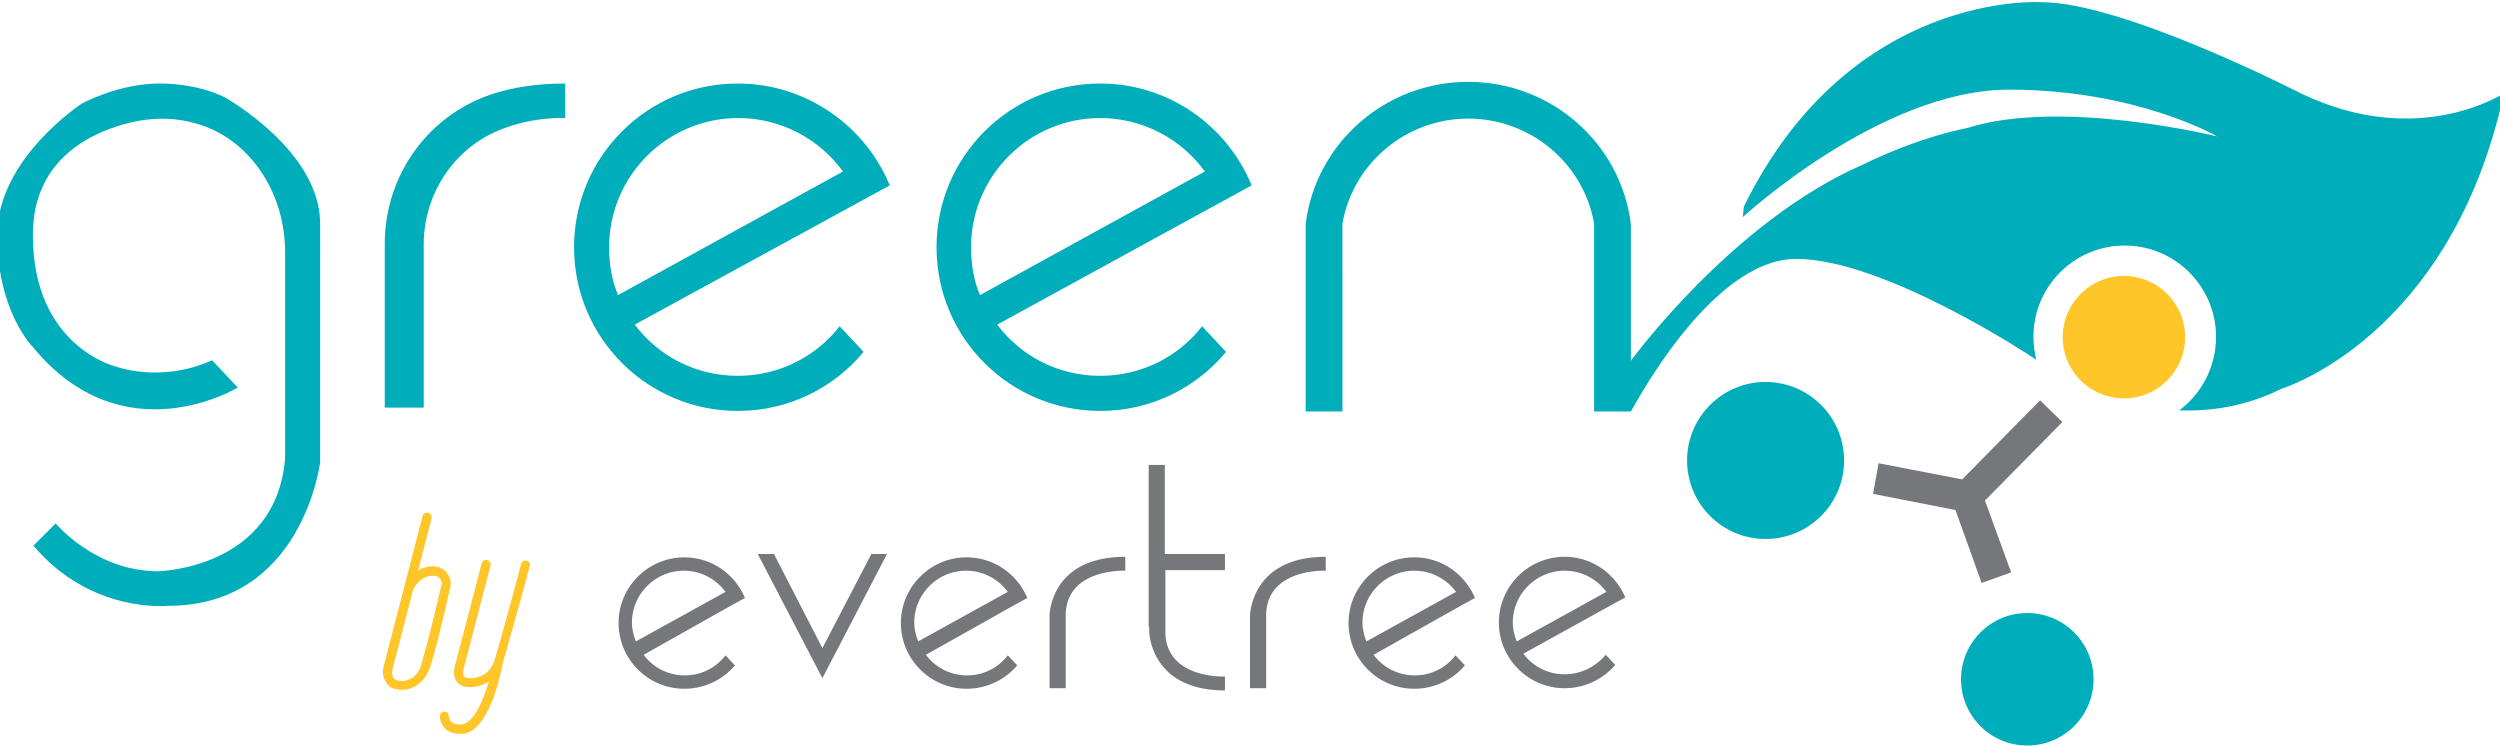 <svg xmlns="http://www.w3.org/2000/svg" xmlns:xlink="http://www.w3.org/1999/xlink" viewBox="0 0 449 134" xmlns:v="https://vecta.io/nano"><g fill="#00adbb"><circle cx="317.1" cy="82.7" r="14.1"/><circle cx="364.1" cy="122" r="11.9"/></g><circle transform="matrix(.987 -.16 .16 .987 -4.766 61.884)" cx="381.5" cy="60.5" r="11" fill="#ffc629"/><path d="M361.2 102.8l-4.7-12.9 13.9-14.1-4-3.9-14 14.2-15-2.9-1 5.5 14.8 2.9 4.7 13.1z" fill="#76777a"/><path d="M413.3 16.8S381.4.4 366.7.4c0 0-34.3-2.4-53.5 36.7L313 39s24.8-22.9 47.8-22.9 37.4 8.4 37.4 8.4-28-6.9-44.9-1.5c0 0-8.2 1.4-18.8 6.6h0c-23.4 10.2-41.6 35.2-41.6 35.2V40.2c-1.8-14.4-14.2-25.5-29.2-25.5s-27.4 11.1-29.2 25.5v33.7h6.6V40.2c1.8-10.7 11.3-18.9 22.6-18.9s20.8 8.2 22.6 18.9v33.7h6.6c.1.1 14.1-27.4 29.7-27.4 15.9 0 42.5 17.7 42.5 17.7s.2.2.6.4c-.3-1.3-.5-2.7-.5-4.1 0-9 7.3-16.4 16.4-16.4 9 0 16.4 7.3 16.4 16.4 0 5.4-2.6 10.2-6.6 13.2 5.7.2 12-.7 18.4-3.9 0 0 30.3-9.1 39.9-53-.2 0-15.3 10.1-36.4 0zM297.1 64.7h0s-.1 0 0 0h0zm-77.8-28.4l5.5-3C220.4 22.6 209.9 15 197.6 15c-16.3 0-29.4 13.2-29.4 29.4 0 16.3 13.2 29.4 29.4 29.4 9.1 0 17.2-4.1 22.6-10.6l-4.3-4.6c-4.2 5.4-10.8 8.9-18.3 8.9-7.6 0-14.3-3.6-18.5-9.2h0l40.2-22zM176 53c-1.1-2.6-1.6-5.5-1.6-8.6 0-12.8 10.4-23.2 23.2-23.2 7.7 0 14.6 3.8 18.8 9.6L176 53zm-21.7-16.7l5.5-3c-4.4-10.7-15-18.3-27.3-18.3-16.3 0-29.4 13.2-29.4 29.4 0 16.3 13.2 29.4 29.4 29.4 9.1 0 17.2-4.1 22.6-10.6l-4.3-4.6c-4.2 5.4-10.8 8.9-18.3 8.9-7.6 0-14.3-3.6-18.5-9.2h0l40.3-22zM111 53c-1.1-2.6-1.6-5.5-1.6-8.6 0-12.8 10.4-23.2 23.2-23.2 7.7 0 14.6 3.8 18.8 9.6L111 53zm-41.9-9.2v29.4h7V43.9c0-8.6 4.9-16.5 12.6-20.1 6.5-3 12.8-2.6 12.8-2.6V15c-5.1 0-9.5.7-13.1 1.9-11.6 3.8-19.3 14.7-19.3 26.9zM40.4 17.5S35.9 15 28.6 15s-13.9 3.6-13.9 3.6S-.5 28.5-.5 42.2s6.3 20 6.3 20c16.3 20 36.9 7.4 36.9 7.4l-4.6-4.9c-9.3 4.2-17.4 1.1-17.4 1.1S5.9 62.2 5.9 42.2c0-14.2 11.4-18.8 18-20.3 3.2-.7 6.6-.8 9.8-.1 6.7 1.4 10.9 5.5 13.5 9.5 2.7 4.2 4 9.1 4 14v37c-1.6 19.9-22.8 20.3-22.8 20.3C17.1 102.6 10 94 10 94l-4 4c10.4 12.3 24.2 10.8 24.2 10.8 24.2 0 27.3-25.8 27.3-25.8V40.2c0-13.2-17.1-22.7-17.1-22.7z" fill="#00adbb"/><g fill="#76777a"><use xlink:href="#B"/><use xlink:href="#B" x="50.7"/><path d="M262.7 108.6l2.2-1.2c-1.8-4.3-6-7.3-10.9-7.3-6.5 0-11.8 5.3-11.8 11.8s5.3 11.8 11.8 11.8c3.6 0 6.9-1.6 9.1-4.2l-1.7-1.8a9.14 9.14 0 0 1-7.3 3.6c-3 0-5.7-1.4-7.4-3.7h0l16-9zm-17.3 6.6c-.4-1.1-.7-2.2-.7-3.4 0-5.1 4.2-9.3 9.3-9.3 3.1 0 5.8 1.5 7.5 3.8l-16.1 8.9zm35.6 5.9c-3 0-5.7-1.4-7.4-3.7h0l16.1-8.9 2.2-1.2c-1.8-4.3-6-7.3-10.9-7.3-6.5 0-11.8 5.3-11.8 11.8s5.3 11.8 11.8 11.8c3.6 0 6.9-1.6 9.1-4.2l-1.7-1.8c-1.8 2.1-4.4 3.5-7.4 3.5zm-8.6-5.9c-.4-1.1-.7-2.2-.7-3.4 0-5.1 4.2-9.3 9.3-9.3 3.1 0 5.8 1.5 7.5 3.8l-16.1 8.9zm-124.7 1.2L139 99.5h-2.9l11.6 22.3 11.6-22.3h-2.8zm40.8-5.8v13h2.9v-13c0-8.6 10.7-8.1 10.7-8.1V100c-13.6 0-13.6 10.6-13.6 10.6zm36 0v13h2.9v-13c0-8.6 10.7-8.1 10.7-8.1V100c-13.5 0-13.6 10.6-13.6 10.6zm-15.3-27.1h-2.9v29.1h.1v.8s.1 10.6 13.6 10.6v-2.5s-10.7.5-10.7-8.1v-11H220v-2.9h-10.8v-16z"/></g><path d="M80.2 102.8c-.6-.7-1.5-1.1-2.4-1.1-1.1 0-2 .3-2.7.8l2.4-9.4c.1-.4-.1-.9-.6-1-.4-.1-.9.1-1 .6l-3.3 12.7-3.7 14.3c-.2.7-.2 1.3 0 1.9.3 1 .9 1.8 1.9 2.1.4.1.9.2 1.4.2 1.7 0 3.6-1 4.7-3.2.9-1.9 2.9-10.4 4-15.4.2-.8-.1-1.8-.7-2.5zm-.9 2.2c-1.9 8.2-3.4 13.8-3.9 15.1-.9 1.9-2.7 2.5-4.1 2.1-.3-.1-.7-.3-.8-.9-.1-.3-.1-.7 0-1.1l3.7-14.3c.2-.4 1.3-2.5 3.6-2.5h.1c.4 0 .8.2 1.1.5s.4.7.3 1.1zm15.3-4.3c-.4-.1-.9.1-1 .6 0 .1-4 14.9-4.8 17.3-.8 2.6-2.9 3.2-4.5 3.2-.4 0-.8-.1-.9-.3-.3-.3-.2-.9-.2-1.1l4.9-18.8c.1-.4-.1-.9-.6-1-.4-.1-.9.1-1 .6L81.6 120c0 .2-.3 1.5.5 2.5.3.4 1 .9 2.1.9h.1c1.4 0 2.6-.4 3.5-1-1.1 3.7-2.8 7.5-4.9 7.7-.8.1-1.4-.1-1.8-.4-.5-.4-.5-1.1-.5-1.1 0-.4-.3-.8-.8-.8-.4 0-.8.4-.8.8 0 .1 0 1.4 1 2.3.6.6 1.5.9 2.5.9h.6c4.9-.5 6.9-11.2 7.2-12.7.8-2.7 4.7-16.7 4.8-17.3.2-.5 0-.9-.5-1.1z" fill="#ffc629"/><defs ><path id="B" d="M131.6 108.6l2.2-1.2c-1.8-4.3-6-7.3-10.9-7.3-6.5 0-11.8 5.3-11.8 11.8s5.3 11.8 11.8 11.8c3.6 0 6.9-1.6 9.1-4.2l-1.7-1.8a9.14 9.14 0 0 1-7.3 3.6c-3 0-5.7-1.4-7.4-3.7h0l16-9zm-17.4 6.6c-.4-1.1-.7-2.2-.7-3.4 0-5.1 4.2-9.3 9.3-9.3 3.1 0 5.8 1.5 7.5 3.8l-16.1 8.9z"/></defs></svg>